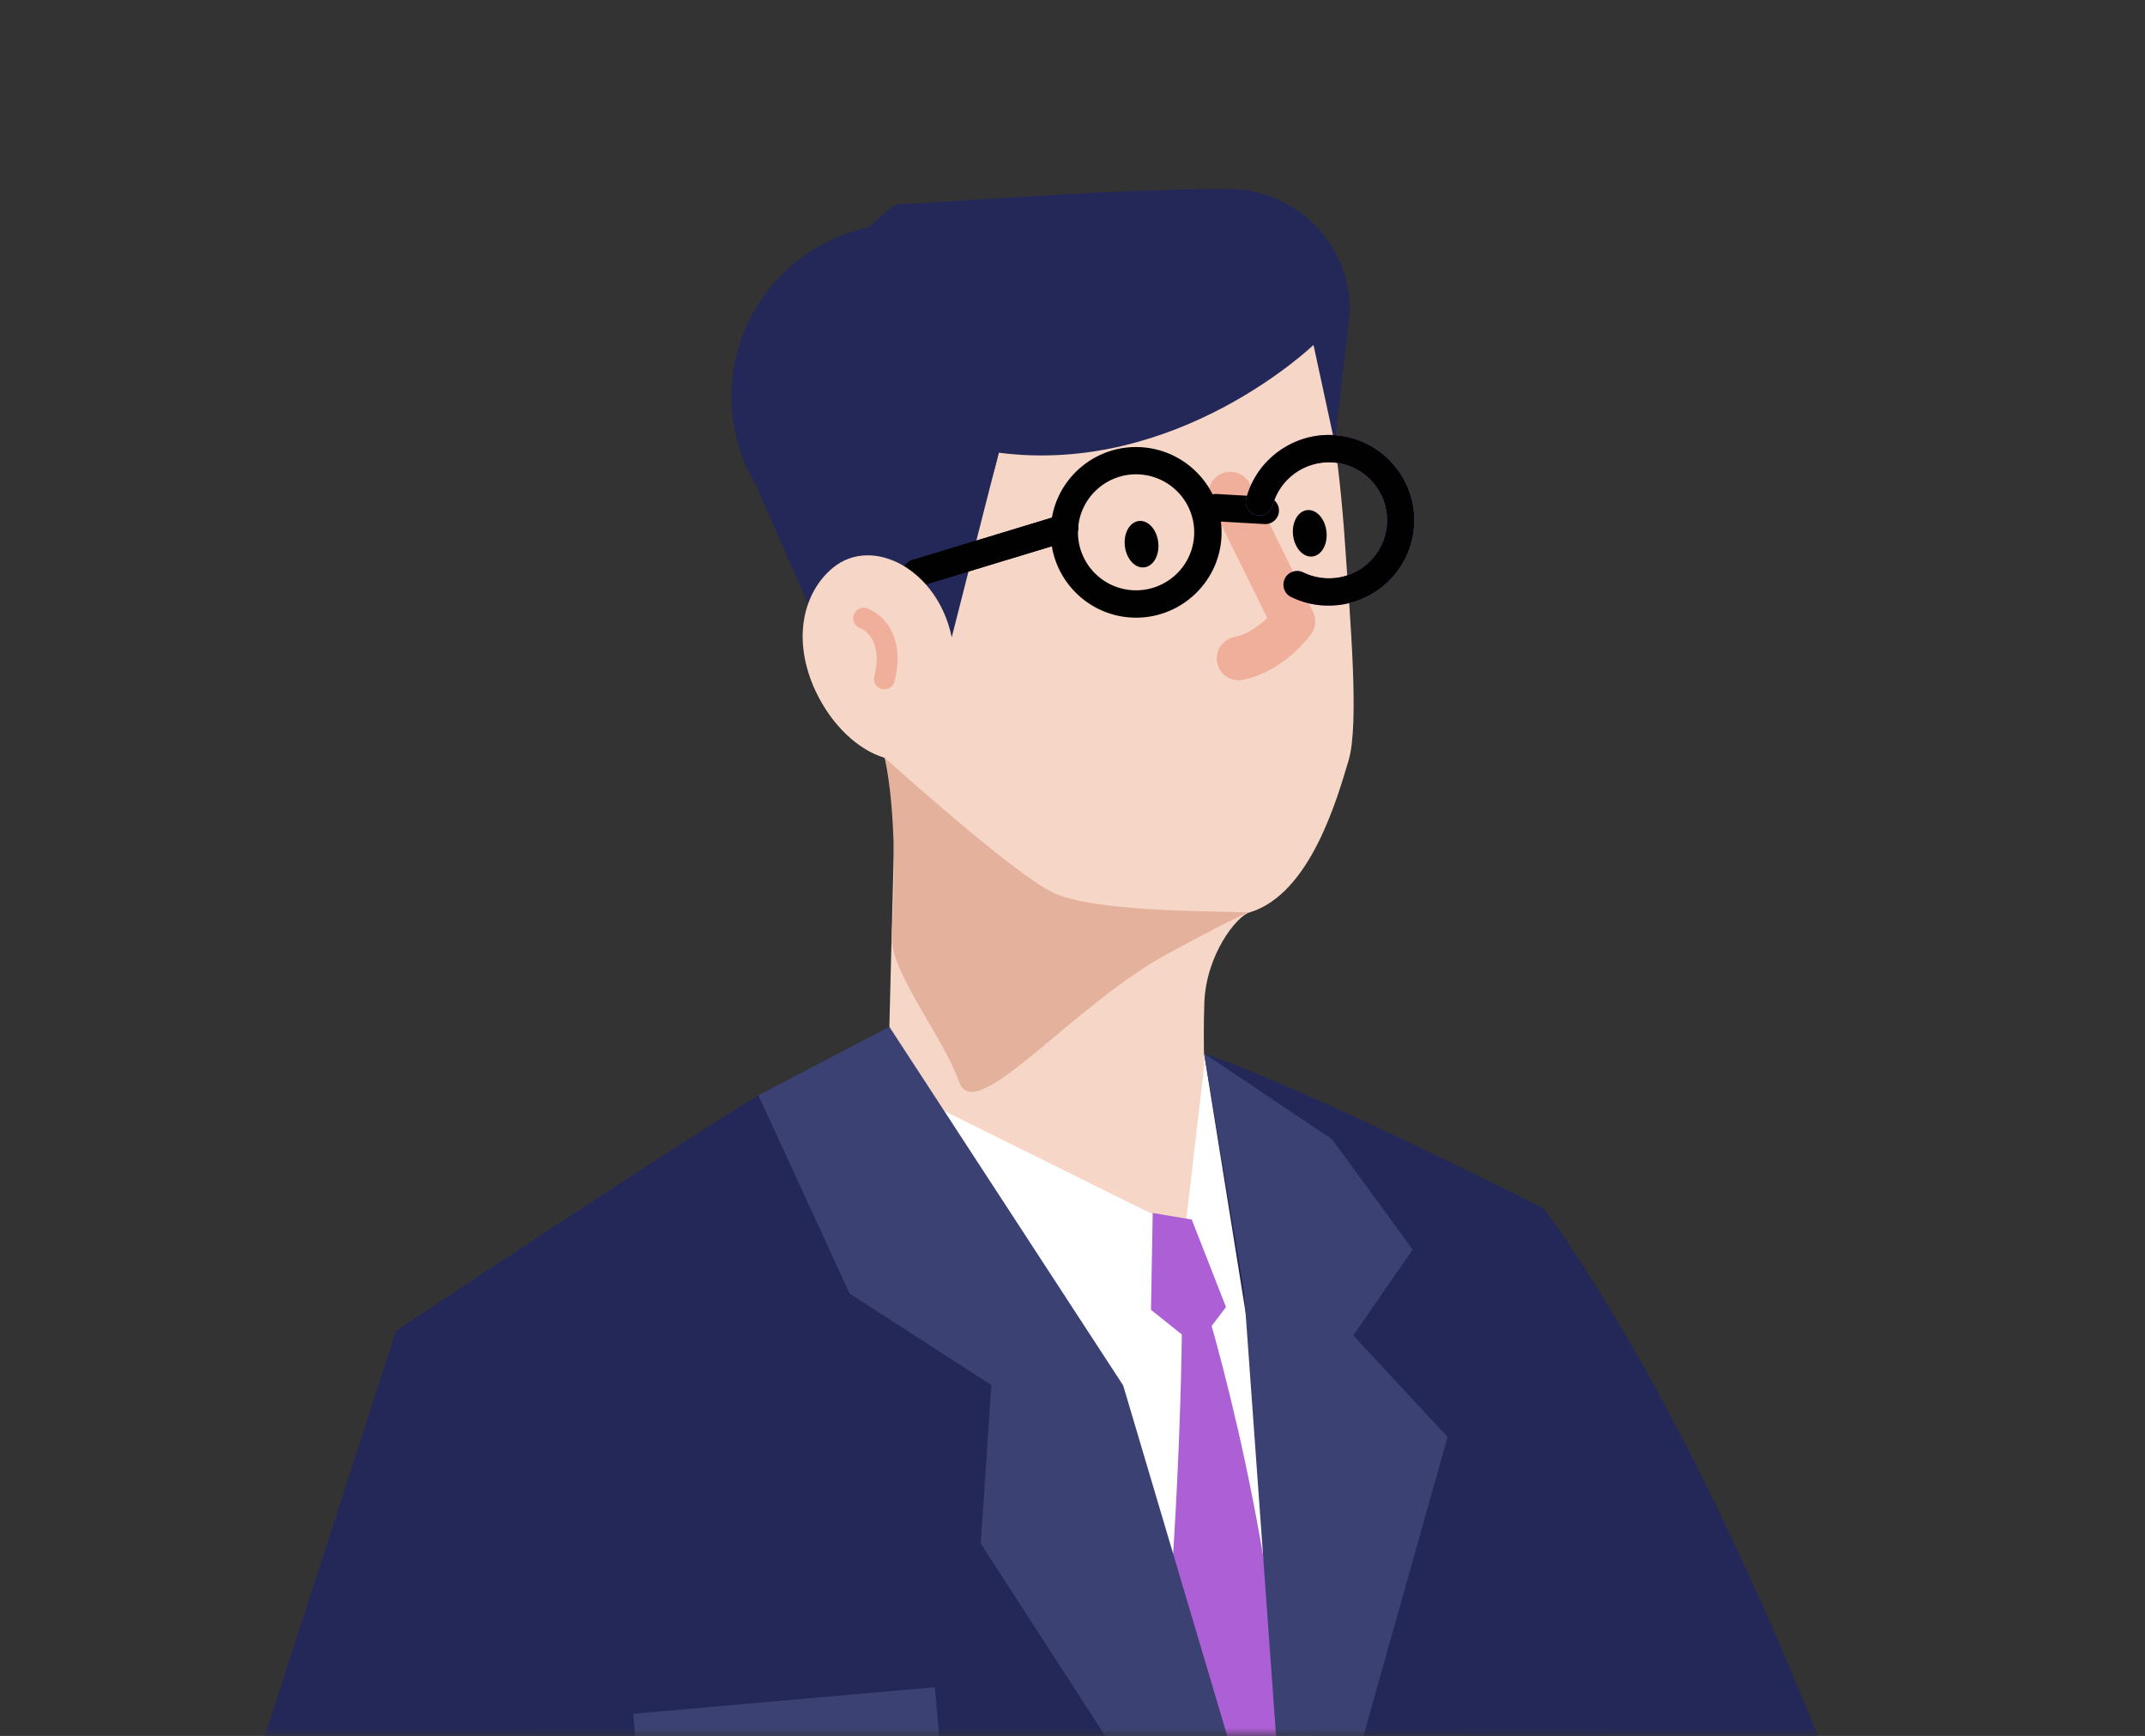 <svg width="131" height="106" viewBox="0 0 131 106" fill="none" xmlns="http://www.w3.org/2000/svg">
<rect x="0" y="0" width="131" height="106" fill="#333333" stroke="none"/>
<mask id="mask0_620_154" style="mask-type:luminance" maskUnits="userSpaceOnUse" x="0" y="0" width="131" height="106">
<path d="M0.277 106L130.676 106L130.676 0L0.277 0L0.277 106Z" fill="white"/>
</mask>
<g mask="url(#mask0_620_154)">
<path d="M73.118 78.755C73.118 78.755 87.444 83.325 93.406 119.815C99.085 154.557 95.48 156.8 96.85 165.819C99.454 182.967 99.187 189.214 99.187 189.214L121.15 186.755C121.15 186.755 121.07 142.169 117.859 125.435C117.418 123.142 107.609 92.34 94.318 73.824C94.318 73.824 74.797 76.897 73.114 78.755H73.118Z" fill="#242859"/>
<path d="M88.664 225.471L94.096 234.494L88.672 211.572L80.538 237.206L28.082 227.032C28.082 227.032 32.107 178.688 38.367 157.688L30.975 106.124L46.318 66.879C60.767 66.625 63.515 60.903 73.532 64.327C80.076 66.566 94.325 73.824 94.325 73.824C94.325 73.824 107.031 157.329 88.664 225.471Z" fill="#242859"/>
<path d="M73.535 64.328L80.625 108.554L55.083 76.864L55.235 66.47L73.535 64.328Z" fill="white"/>
<path d="M51.478 34.639C53.365 33.75 55.321 35.168 56.898 37.8C56.907 37.423 56.902 36.975 56.915 36.475C56.957 34.397 58.951 34.482 60.21 30.423C60.804 28.506 62.284 23.91 60.647 22.937C59.01 21.963 63.624 22.721 68.234 21.874C72.848 21.024 73.756 11.459 78.064 16.584C81.007 20.088 81.839 28.739 82.148 33.272C82.458 37.808 83.026 44.229 82.36 46.438C81.682 48.685 80.045 54.602 76.309 55.715C75.516 55.952 73.662 58.296 73.552 61.221C73.365 66.189 74.112 71.238 72.784 73.934C71.987 75.555 71.97 74.637 68.624 73.388C59.417 69.947 55.41 67.505 54.218 66.532L54.612 50.937C54.612 50.937 55.253 48.452 54.019 46.264C52.432 45.794 50.808 44.305 49.812 42.189C48.315 39.019 49.392 35.62 51.474 34.639H51.478Z" fill="#F6D7C7"/>
<path d="M54.02 46.262C54.02 46.262 61.828 53.317 64.313 54.506C66.802 55.695 73.939 55.627 76.306 55.716C76.306 55.716 76.276 55.556 71.319 58.234C65.487 61.387 59.55 68.823 58.579 66.072C57.608 63.317 54.317 59.276 54.457 57.105C54.936 49.715 54.02 46.266 54.02 46.266V46.262Z" fill="#E4B19D"/>
<path d="M75.137 30.141L78.988 37.949C78.988 37.949 77.627 39.82 75.642 40.205" stroke="#EFAF9B" stroke-width="2.667" stroke-linecap="round" stroke-linejoin="round"/>
<path d="M70.737 33.117C70.826 33.9 70.44 34.585 69.876 34.645C69.312 34.708 68.786 34.124 68.697 33.341C68.608 32.558 68.994 31.873 69.558 31.813C70.122 31.75 70.648 32.334 70.737 33.117Z" fill="#010101"/>
<path d="M81.01 32.453C81.099 33.236 80.713 33.917 80.149 33.981C79.585 34.044 79.059 33.46 78.97 32.677C78.881 31.894 79.267 31.209 79.831 31.149C80.395 31.086 80.921 31.67 81.01 32.453Z" fill="#010101"/>
<path d="M54.01 41.453C54.549 39.371 53.714 38.135 52.747 37.75" stroke="#EFAF9B" stroke-width="1.28" stroke-linecap="round" stroke-linejoin="round"/>
<path d="M72.17 75.141C72.17 75.141 86.563 113.831 74.074 151.785C73.086 154.773 69.053 156.339 69.053 156.339L64.778 151.095C64.778 151.095 72.742 107.081 72.17 75.141Z" fill="#AD5FD6"/>
<path d="M70.398 74.149L69.012 80.591L55.059 69.794L55.131 66.582L70.398 74.149Z" fill="white"/>
<path d="M73.542 65.09L75.888 80.161L72.418 74.739L73.542 65.09Z" fill="white"/>
<path d="M33.129 105.006L32.637 151.759L46.946 178.523C46.946 178.523 26.67 184.808 23.722 183.365C3.307 173.419 3.638 144.717 3.638 144.717L24.18 81.272C24.18 81.272 40.881 70.159 46.326 66.879C46.326 66.879 34.261 101.299 33.133 105.002L33.129 105.006Z" fill="#242859"/>
<path d="M73.536 64.328L75.974 78.832L79.019 121.094L88.408 87.745L82.645 81.544L86.275 76.301L81.356 69.572L73.536 64.328Z" fill="#3B4273"/>
<path d="M89.977 186.027L89.218 209.752L85.799 188.1L40.346 213.705C40.346 213.705 32.105 178.692 38.365 157.692L30.973 106.128L44.502 70.087L46.317 66.883C51.117 66.824 65.43 81.162 67.352 85.213C69.4 89.546 82.089 128.524 82.089 128.524L89.972 186.031L89.977 186.027Z" fill="#242859"/>
<path d="M54.315 62.699L46.317 66.881L51.889 78.989L60.545 84.575L59.896 94.254L81.27 127.282L68.594 84.596L54.315 62.699Z" fill="#3B4273"/>
<path d="M72.783 74.468L70.399 74.07L70.293 79.983L73.067 82.196L74.874 79.813L72.783 74.468Z" fill="#AD5FD6"/>
<path d="M39.172 110.214L57.586 108.593L57.094 103.027L38.676 104.648L39.172 110.214Z" fill="#3B4273"/>
<path d="M55.869 13.67C58.422 13.819 60.708 14.855 62.447 16.464C55.395 17.991 49.907 24.234 49.457 32.008C49.436 32.351 49.432 32.69 49.432 33.028C46.387 31.018 44.461 27.501 44.686 23.603C45.026 17.78 50.034 13.332 55.869 13.666V13.67Z" fill="#242859"/>
<path d="M58.124 38.914L49.846 38.012L46.618 30.678C45.024 27.051 45.567 22.84 48.043 19.746C50.8 16.301 54.125 12.395 55.003 12.446C55.999 12.505 67.755 11.502 75.053 11.54C79.159 11.561 82.467 14.9 82.445 19.001L81.517 27.072L80.219 21.062C80.219 21.062 71.911 29.061 60.995 27.643L58.124 38.914Z" fill="#242859"/>
<path d="M64.173 32.203C64.339 29.333 66.815 27.137 69.686 27.306C72.558 27.475 74.763 29.943 74.597 32.808C74.432 35.673 71.955 37.874 69.084 37.709C66.213 37.544 64.008 35.072 64.178 32.207L64.173 32.203ZM65.84 32.3C65.725 34.251 67.223 35.931 69.178 36.041C71.133 36.151 72.816 34.661 72.927 32.711C73.041 30.759 71.544 29.084 69.589 28.969C67.634 28.855 65.954 30.349 65.84 32.3Z" fill="#010101"/>
<path d="M74.212 31.829L77.227 32.002C77.69 32.028 78.084 31.676 78.109 31.219C78.135 30.762 77.783 30.364 77.325 30.339L74.31 30.165C73.847 30.14 73.453 30.491 73.427 30.948C73.402 31.405 73.754 31.803 74.212 31.829Z" fill="#010101"/>
<path d="M55.909 35.827C56.007 35.831 56.104 35.823 56.202 35.793L65.252 33.046C65.693 32.911 65.943 32.446 65.807 32.005C65.672 31.565 65.201 31.316 64.764 31.451L55.714 34.198C55.273 34.333 55.023 34.799 55.158 35.239C55.264 35.581 55.57 35.81 55.909 35.827Z" fill="#010101"/>
<path d="M55.909 35.827C56.007 35.831 56.104 35.823 56.202 35.793L65.252 33.046C65.693 32.911 65.943 32.446 65.807 32.005C65.672 31.565 65.201 31.316 64.764 31.451L55.714 34.198C55.273 34.333 55.023 34.799 55.158 35.239C55.264 35.581 55.57 35.81 55.909 35.827Z" fill="#010101"/>
<path d="M80.852 36.97C83.727 37.135 86.2 34.939 86.365 32.069C86.531 29.2 84.33 26.733 81.459 26.567C78.995 26.424 76.743 28.049 76.111 30.427C75.992 30.872 76.259 31.329 76.704 31.447C77.145 31.566 77.608 31.299 77.727 30.855C78.159 29.238 79.686 28.138 81.365 28.235C83.32 28.349 84.817 30.025 84.703 31.976C84.588 33.927 82.909 35.421 80.954 35.307C80.475 35.277 80.017 35.159 79.588 34.951C79.173 34.748 78.672 34.917 78.469 35.332C78.265 35.747 78.435 36.246 78.846 36.45C79.474 36.758 80.148 36.936 80.852 36.974V36.97Z" fill="#AD5FD6"/>
<path d="M80.852 36.97C83.727 37.135 86.2 34.939 86.365 32.069C86.531 29.2 84.33 26.733 81.459 26.567C78.995 26.424 76.743 28.049 76.111 30.427C75.992 30.872 76.259 31.329 76.704 31.447C77.145 31.566 77.608 31.299 77.727 30.855C78.159 29.238 79.686 28.138 81.365 28.235C83.32 28.349 84.817 30.025 84.703 31.976C84.588 33.927 82.909 35.421 80.954 35.307C80.475 35.277 80.017 35.159 79.588 34.951C79.173 34.748 78.672 34.917 78.469 35.332C78.265 35.747 78.435 36.246 78.846 36.45C79.474 36.758 80.148 36.936 80.852 36.974V36.97Z" fill="#010101"/>
<path d="M54.02 46.261C52.434 45.791 50.809 44.302 49.813 42.186C48.316 39.016 49.092 36.129 50.869 34.669C53.286 32.68 57.268 34.775 58.125 38.91" fill="#F6D7C7"/>
<path d="M54.01 41.453C54.549 39.371 53.714 38.135 52.747 37.75" stroke="#EFAF9B" stroke-width="1.28" stroke-linecap="round" stroke-linejoin="round"/>
</g>
</svg>
